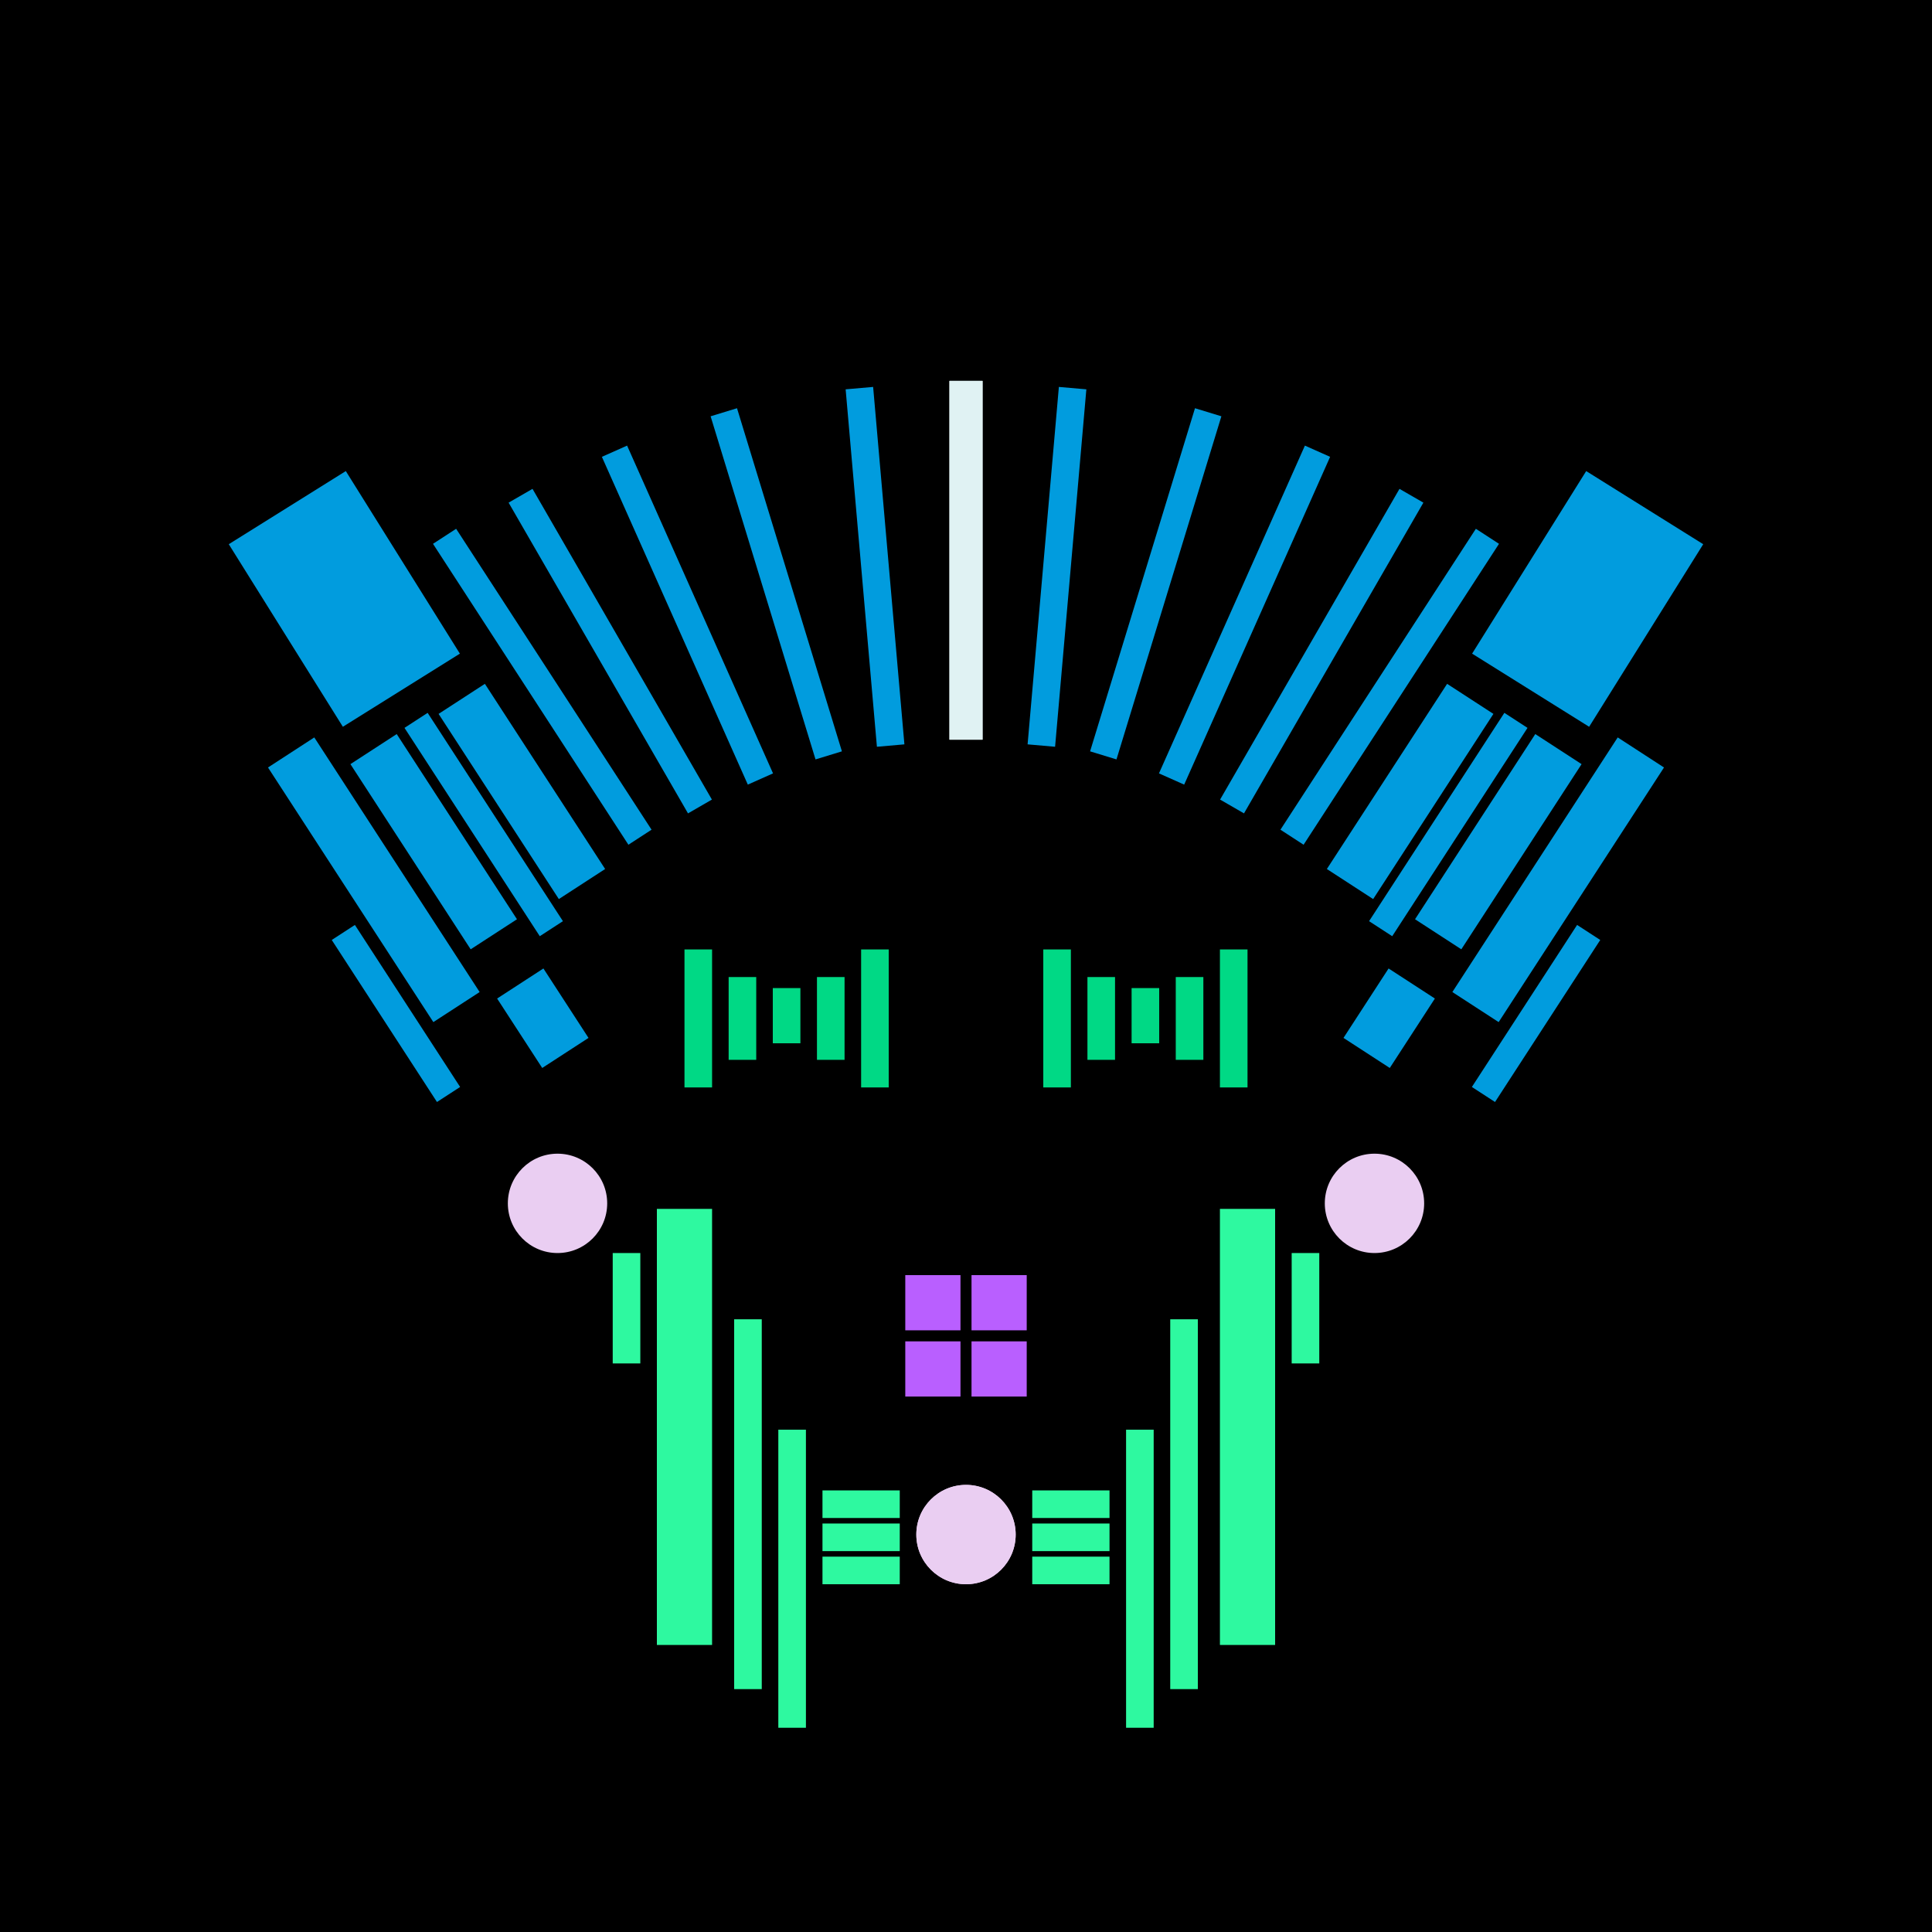 <svg xmlns='http://www.w3.org/2000/svg' preserveAspectRatio='xMinYMin meet' viewBox='0 0 350 350'> <filter id='neon' y='-2' x='-1' width='350' height='350'><feDropShadow flood-color='#3f285e' dx='0' dy='5' flood-opacity='1' stdDeviation='2' result='shadow'/><feOffset in='StrokePaint' dx='0' dy='2' result='offStrPnt'/><feFlood flood-color='#E0F2F3' flood-opacity='0.2' result='flood1' /><feOffset in='SourceGraphic' dx='0' dy='-1' result='offFlood'/><feOffset in='SourceGraphic' dx='0' dy='3' result='offShadow'/><feComposite in='flood1' in2='offFlood' operator='in'  result='cmpFlood' /><feComposite in='shadow' in2='offShadow' operator='in'  result='cmpSha' /><feGaussianBlur in='offStrPnt' stdDeviation='3.5' result='bStrokeP'/><feGaussianBlur in='cmpFlood' stdDeviation='0.8' result='bFlood'/><feGaussianBlur in='cmpSha' stdDeviation='0.4' result='bShadow'/><feMerge><feMergeNode in='bStrokeP'/><feMergeNode in='SourceGraphic'/><feMergeNode in='bFlood'/><feMergeNode in='bshadow'/></feMerge></filter><rect width='100%'  height='100%' fill='#000000'/> <g filter='url(#neon)' ><rect x='111' y= '223' width='5  ' height=  '20 '  fill= '#2ef9a0' /><rect x='119' y= '215' width='10 ' height=  '79 '  fill= '#2ef9a0' /><rect x='133' y= '235' width='5  ' height=  '67 '  fill= '#2ef9a0' /><rect x='141' y= '255' width='5  ' height=  '54 '  fill= '#2ef9a0' /><rect x='149' y= '266' width='14 ' height=  '5  '  fill= '#2ef9a0' /><rect x='149' y= '272' width='14 ' height=  '5  '  fill= '#2ef9a0' /><rect x='149' y= '278' width='14 ' height=  '5  '  fill= '#2ef9a0' /><circle cx='175' cy='274' r ='9  '  fill= '#EACEF2' /><circle cx='101' cy='214' r ='9  '  fill= '#EACEF2' /><rect x='111' y= '223' width='5  ' height=  '20 '  fill= '#2ef9a0' transform= 'scale(-1,1) translate(-350,0)'/><rect x='119' y= '215' width='10 ' height=  '79 '  fill= '#2ef9a0' transform= 'scale(-1,1) translate(-350,0)'/><rect x='133' y= '235' width='5  ' height=  '67 '  fill= '#2ef9a0' transform= 'scale(-1,1) translate(-350,0)'/><rect x='141' y= '255' width='5  ' height=  '54 '  fill= '#2ef9a0' transform= 'scale(-1,1) translate(-350,0)'/><rect x='149' y= '266' width='14 ' height=  '5  '  fill= '#2ef9a0' transform= 'scale(-1,1) translate(-350,0)'/><rect x='149' y= '272' width='14 ' height=  '5  '  fill= '#2ef9a0' transform= 'scale(-1,1) translate(-350,0)'/><rect x='149' y= '278' width='14 ' height=  '5  '  fill= '#2ef9a0' transform= 'scale(-1,1) translate(-350,0)'/><circle cx='175' cy='274' r ='9  '  fill= '#EACEF2' transform= 'scale(-1,1) translate(-350,0)'/><circle cx='101' cy='214' r ='9  '  fill= '#EACEF2' transform= 'scale(-1,1) translate(-350,0)'/><rect x='172' y= '65 ' width='6  ' height=  '65 '  fill= '#E0F2F3' /><rect x='156' y= '66 ' width='5  ' height=  '65 '  fill= '#019CDE' transform = '  translate( 325 , 183 ) rotate ( 175)'  /><rect x='137' y= '70 ' width='5  ' height=  '65 '  fill= '#019CDE' transform = '  translate( 304 , 159 ) rotate ( 163)'  /><rect x='122' y= '75 ' width='5  ' height=  '65 '  fill= '#019CDE' transform = '  translate( 282 , 155 ) rotate ( 156)'  /><rect x='108' y= '81 ' width='5  ' height=  '65 '  fill= '#019CDE' transform = '  translate( 263 , 157 ) rotate ( 150)'  /><rect x='85 ' y= '123' width='5  ' height=  '45 '  fill= '#019CDE' transform = '  translate( -65 , 71  ) rotate ( -33)'  /><rect x='89 ' y= '119' width='10 ' height=  '40 '  fill= '#019CDE' transform = '  translate( -60 , 74  ) rotate ( -33)'  /><rect x='94 ' y= '173' width='10 ' height=  '15 '  fill= '#019CDE' transform = '  translate( -83 , 83  ) rotate ( -33)'  /><rect x='73 ' y= '129' width='10 ' height=  '40 '  fill= '#019CDE' transform = '  translate( -68 , 66  ) rotate ( -33)'  /><rect x='69 ' y= '162' width='5  ' height=  '35 '  fill= '#019CDE' transform = '  translate( -86 , 68  ) rotate ( -33)'  /><rect x='63 ' y= '128' width='10 ' height=  '55 '  fill= '#019CDE' transform = '  translate( -74 , 62  ) rotate ( -33)'  /><rect x='96 ' y= '88 ' width='5  ' height=  '65 '  fill= '#019CDE' transform = '  translate( -50 , 73  ) rotate ( -33)'  /><rect x='50 ' y= '85 ' width='25 ' height=  '39 '  fill= '#019CDE' transform = '  translate( -46 , 49  ) rotate ( -32)'  /><rect x='172' y= '65 ' width='6  ' height=  '65 '  fill= '#E0F2F3' transform= 'scale(-1,1) translate(-350,0)'/><rect x='156' y= '66 ' width='5  ' height=  '65 '  fill= '#019CDE' transform = ' scale(-1,1)  translate(-350,0) translate( 325 , 183 ) rotate ( 175)'  /><rect x='137' y= '70 ' width='5  ' height=  '65 '  fill= '#019CDE' transform = ' scale(-1,1)  translate(-350,0) translate( 304 , 159 ) rotate ( 163)'  /><rect x='122' y= '75 ' width='5  ' height=  '65 '  fill= '#019CDE' transform = ' scale(-1,1)  translate(-350,0) translate( 282 , 155 ) rotate ( 156)'  /><rect x='108' y= '81 ' width='5  ' height=  '65 '  fill= '#019CDE' transform = ' scale(-1,1)  translate(-350,0) translate( 263 , 157 ) rotate ( 150)'  /><rect x='85 ' y= '123' width='5  ' height=  '45 '  fill= '#019CDE' transform = ' scale(-1,1)  translate(-350,0) translate( -65 , 71  ) rotate ( -33)'  /><rect x='89 ' y= '119' width='10 ' height=  '40 '  fill= '#019CDE' transform = ' scale(-1,1)  translate(-350,0) translate( -60 , 74  ) rotate ( -33)'  /><rect x='94 ' y= '173' width='10 ' height=  '15 '  fill= '#019CDE' transform = ' scale(-1,1)  translate(-350,0) translate( -83 , 83  ) rotate ( -33)'  /><rect x='73 ' y= '129' width='10 ' height=  '40 '  fill= '#019CDE' transform = ' scale(-1,1)  translate(-350,0) translate( -68 , 66  ) rotate ( -33)'  /><rect x='69 ' y= '162' width='5  ' height=  '35 '  fill= '#019CDE' transform = ' scale(-1,1)  translate(-350,0) translate( -86 , 68  ) rotate ( -33)'  /><rect x='63 ' y= '128' width='10 ' height=  '55 '  fill= '#019CDE' transform = ' scale(-1,1)  translate(-350,0) translate( -74 , 62  ) rotate ( -33)'  /><rect x='96 ' y= '88 ' width='5  ' height=  '65 '  fill= '#019CDE' transform = ' scale(-1,1)  translate(-350,0) translate( -50 , 73  ) rotate ( -33)'  /><rect x='50 ' y= '85 ' width='25 ' height=  '39 '  fill= '#019CDE' transform = ' scale(-1,1)  translate(-350,0) translate( -46 , 49  ) rotate ( -32)'  /><rect x='164' y= '227' width='10 ' height=  '10 '  fill= '#b95fff' /><rect x='164' y= '239' width='10 ' height=  '10 '  fill= '#b95fff' /><rect x='164' y= '227' width='10 ' height=  '10 '  fill= '#b95fff' transform= 'scale(-1,1) translate(-350,0)'/><rect x='164' y= '239' width='10 ' height=  '10 '  fill= '#b95fff' transform= 'scale(-1,1) translate(-350,0)'/></g><g fill-opacity='0.85'><rect x='124' y= '168' width='5  ' height=  '25 '  fill= '#00FF9D' filter='url(#neon)'  /><rect x='132' y= '173' width='5  ' height=  '15 '  fill= '#00FF9D' filter='url(#neon)'  /><rect x='140' y= '175' width='5  ' height=  '10 '  fill= '#00FF9D' filter='url(#neon)'  /><rect x='148' y= '173' width='5  ' height=  '15 '  fill= '#00FF9D' filter='url(#neon)'  /><rect x='156' y= '168' width='5  ' height=  '25 '  fill= '#00FF9D' filter='url(#neon)'  /><rect x='124' y= '168' width='5  ' height=  '25 '  fill= '#00FF9D' filter='url(#neon)'  transform= 'scale(-1,1) translate(-350,0)'/><rect x='132' y= '173' width='5  ' height=  '15 '  fill= '#00FF9D' filter='url(#neon)'  transform= 'scale(-1,1) translate(-350,0)'/><rect x='140' y= '175' width='5  ' height=  '10 '  fill= '#00FF9D' filter='url(#neon)'  transform= 'scale(-1,1) translate(-350,0)'/><rect x='148' y= '173' width='5  ' height=  '15 '  fill= '#00FF9D' filter='url(#neon)'  transform= 'scale(-1,1) translate(-350,0)'/><rect x='156' y= '168' width='5  ' height=  '25 '  fill= '#00FF9D' filter='url(#neon)'  transform= 'scale(-1,1) translate(-350,0)'/></g></svg>